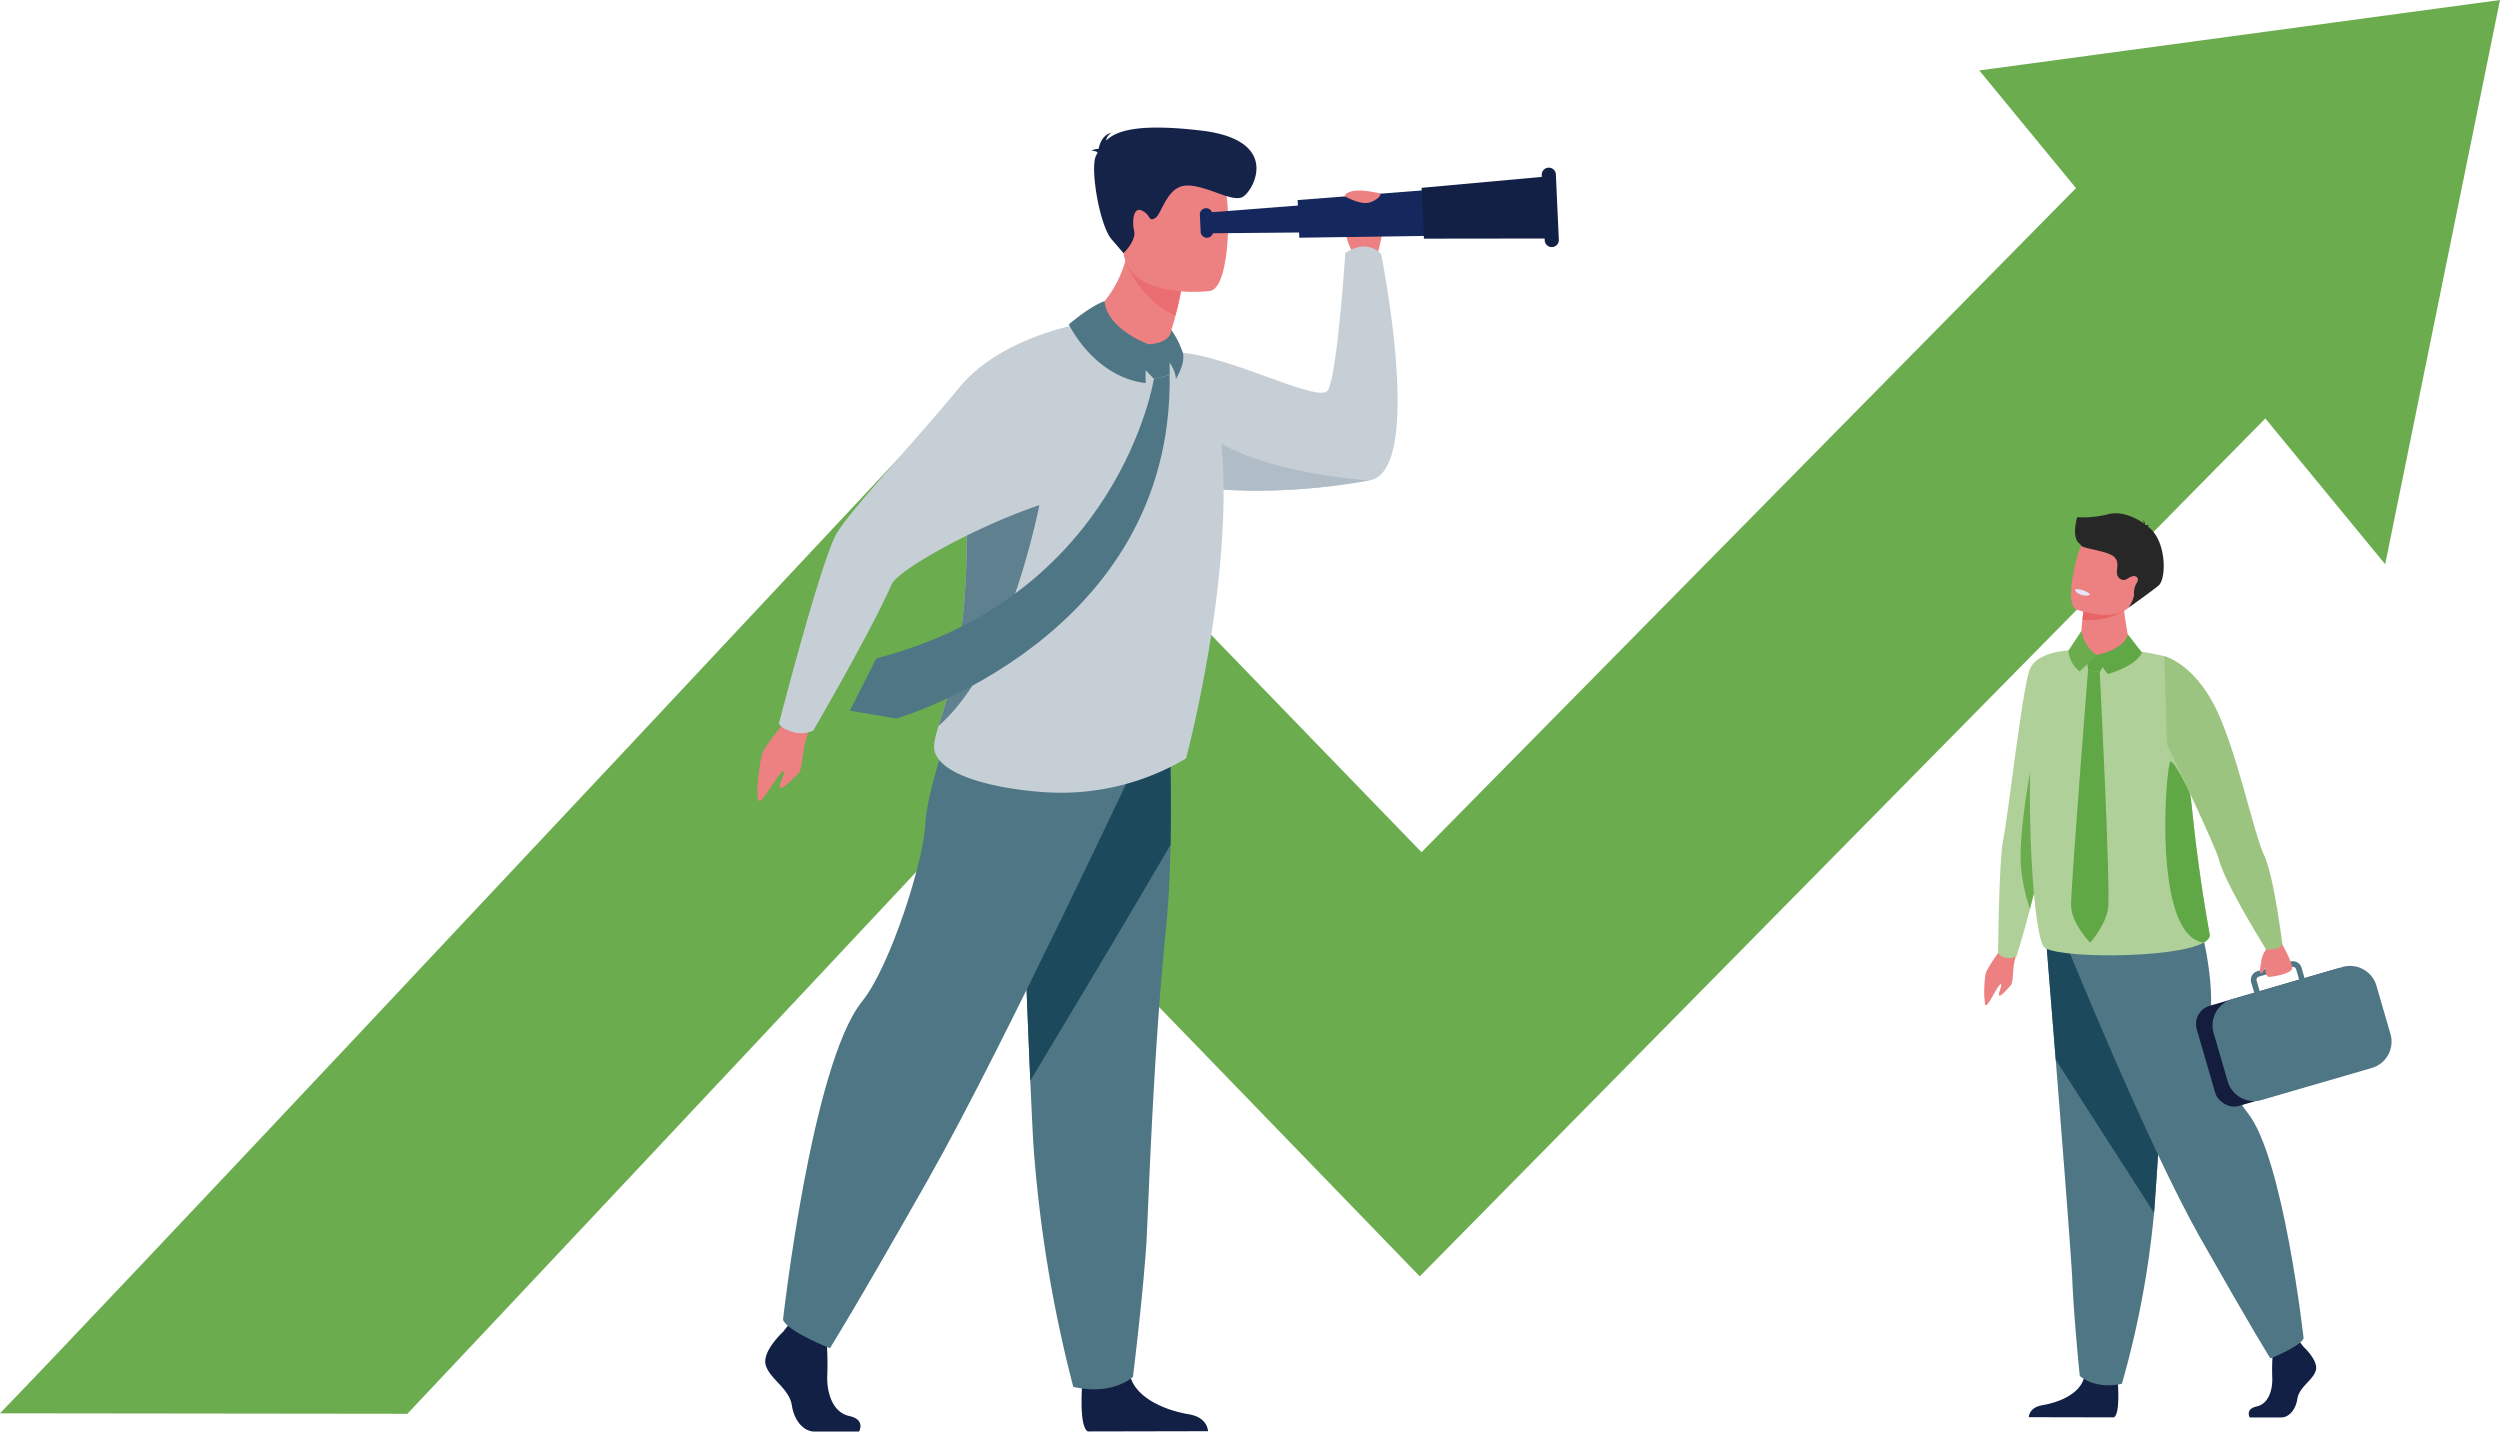 <svg xmlns="http://www.w3.org/2000/svg" width="498.608" height="285.516" viewBox="0 0 498.608 285.516"><g id="Group_3990" data-name="Group 3990" transform="translate(-59.937 -67.766)"><g id="Group_3989" data-name="Group 3989" transform="translate(59.937 67.766)"><g id="Group_3988" data-name="Group 3988"><g id="Group_3982" data-name="Group 3982"><g id="Group_3981" data-name="Group 3981" transform="translate(0 35.259)"><path id="Path_12481" data-name="Path 12481" d="M513.163,139.1,343.1,311.645l-89.437-92.4c-16.747,17.886-42.612,45.492-68.631,73.194-17.781,18.932-32.178,34.23-43.846,46.61l-81.251-.095c22.537-23.271,113.278-119.978,174.411-185.335l18.691-19.982,90.413,93.406L476.21,92.339Z" transform="translate(-59.937 -92.339)" fill="#6bac4f"></path></g><path id="Path_12482" data-name="Path 12482" d="M335.046,81.815,416,180.3,438.9,67.766Z" transform="translate(59.708 -67.766)" fill="#6bac4f"></path></g><g id="Group_3985" data-name="Group 3985" transform="translate(395.722 102.37)"><g id="Group_3983" data-name="Group 3983" transform="translate(8.905 78.89)"><path id="Path_12483" data-name="Path 12483" d="M383.444,255.372s3.02,2.756,2.431,4.715-3.315,3.264-3.683,5.658-1.842,3.7-3.168,3.7H372.7s-.976-1.685,1.382-2.191,3.246-3.322,3.1-5.933a45.954,45.954,0,0,1,.221-6.094l5.009-1.161Z" transform="translate(-328.63 -168.005)" fill="#122045"></path><path id="Path_12484" data-name="Path 12484" d="M359.682,260.68s.541,6.275-.785,6.928l-16.971-.036s0-1.959,2.725-2.393,7.516-2.032,8.325-5.586S359.682,260.68,359.682,260.68Z" transform="translate(-341.927 -166.184)" fill="#122045"></path><path id="Path_12485" data-name="Path 12485" d="M344.315,198.645s.9,11,1.947,24.217c1.429,17.956,3.15,40.012,3.319,44.191.294,7.256,1.475,18.863,1.475,18.863s2.8,2.756,8.4,1.594a187.325,187.325,0,0,0,6.417-34.1c.021-.287.044-.577.066-.867,1.326-17.846,3.388-55.423,3.388-55.423Z" transform="translate(-340.888 -192.77)" fill="#4f7685"></path><path id="Path_12486" data-name="Path 12486" d="M344.315,198.645s.9,11,1.947,24.217l19.609,30.55c.021-.287.044-.577.066-.867,1.326-17.846,3.388-55.423,3.388-55.423Z" transform="translate(-340.888 -192.77)" fill="#1d495d"></path><path id="Path_12487" data-name="Path 12487" d="M347.164,201.271S363.3,241.1,373.908,259.813s13.924,23.94,13.924,23.94,6.078-2.393,6.631-4.026c0,0-4.058-36.132-11.162-44.941-4.015-4.976-7.477-16.019-7.3-21.244.3-9.011-3.085-19.453-3.085-19.453Z" transform="translate(-339.649 -194.089)" fill="#4f7685"></path></g><path id="Path_12488" data-name="Path 12488" d="M339.255,199.5s-3.012,4.079-3.234,5.169a21.465,21.465,0,0,0-.12,6.113c.36,1.138,2.238-3.395,3-3.917s-.475,1.784-.179,2.134,1.748-1.416,2.319-2.019.3-3.623.914-5.461S339.255,199.5,339.255,199.5Z" transform="translate(-335.721 -112.845)" fill="#ed8080"></path><path id="Path_12489" data-name="Path 12489" d="M351.7,158.19s-4.071,37.9-4.434,38.978c-.079.234-.4,1.433-.848,3.16-.641,2.465-1.547,6.007-2.4,9.374-1.3,5.088-2.695,9.489-2.695,9.489a3.575,3.575,0,0,1-2.1.271,2.215,2.215,0,0,1-1.557-.951s.148-18.606,1.056-22.845,3.818-30.3,5.288-33.8S351.7,158.19,351.7,158.19Z" transform="translate(-334.877 -130.812)" fill="#b0d099"></path><path id="Path_12490" data-name="Path 12490" d="M345.057,192.918c-.641,2.465-1.547,6.007-2.4,9.374a36.439,36.439,0,0,1-1.7-7.433c-.818-6.272,1.7-19.632,1.7-19.632Z" transform="translate(-333.518 -123.402)" fill="#6bac4f"></path><path id="Path_12491" data-name="Path 12491" d="M376.732,216.593c-5.843,3.3-30.878,3.223-32.037.636-2.59-5.778-3.239-35.141-2.017-44.148,0,0,.633-13.841,2.017-13.23,9.246-4.249,24.214-.39,24.214-.39,4.036,1.19,3.689,10.412,4.815,23.36.145,1.669.306,3.409.485,5.206.8,8,1.956,17.184,3.718,26.876C378.044,215.54,377.6,216.105,376.732,216.593Z" transform="translate(-332.955 -130.957)" fill="#b0d099"></path><path id="Path_12492" data-name="Path 12492" d="M358.987,160.984c-.155,2.475-3.383,2.2-7.266,1.309s-2.477-3.174-2.477-3.174.057-1.759.3-3.866c.09-.766.2-1.583.349-2.373.069-.387.145-.769.232-1.136.507-2.18,7.754-.076,7.7.509C357.69,153.834,358.835,159.04,358.987,160.984Z" transform="translate(-329.948 -134.036)" fill="#ed8080"></path><path id="Path_12493" data-name="Path 12493" d="M350.252,161.938l-.306-3.42,4.3.811-1.654,3.053Z" transform="translate(-329.535 -130.669)" fill="#60a845"></path><path id="Path_12494" data-name="Path 12494" d="M350.011,155.468l-2.567,3.906a5.682,5.682,0,0,0,2.228,4.145l3.511-3.27S350.914,159.384,350.011,155.468Z" transform="translate(-330.623 -131.995)" fill="#6bac4f"></path><path id="Path_12495" data-name="Path 12495" d="M351.444,160.061a9.174,9.174,0,0,0,2.134,3.81s5.483-1.474,6.789-4.283l-2.855-3.686S357.373,158.69,351.444,160.061Z" transform="translate(-328.883 -131.807)" fill="#60a845"></path><path id="Path_12496" data-name="Path 12496" d="M357.705,152.959a13.462,13.462,0,0,1-8.325,1.771c.09-.766.2-1.583.349-2.373.954-.231,1.753-.376,1.753-.376Z" transform="translate(-329.781 -133.512)" fill="#e86465"></path><path id="Path_12497" data-name="Path 12497" d="M360.6,154.905c-1.7,4.695-7.929,3.5-10.581,2.742-.746-.211-1.208-.387-1.208-.387-.819-.372-1.072-1.8-1-3.607.141-3.573,1.553-8.618,2.362-9.833,1.218-1.829,3.25-3.689,9.29-1.1S362.793,148.89,360.6,154.905Z" transform="translate(-330.466 -138.095)" fill="#ed8080"></path><path id="Path_12498" data-name="Path 12498" d="M365.028,153.509c-1.906,1.554-6,4.431-6,4.431a7.426,7.426,0,0,0,1.012-2.091,2.026,2.026,0,0,0,.076-.707,3.884,3.884,0,0,1,.56-2.168c.248-.4.339-.825.024-1.124-.518-.489-1.4-.04-1.98.357a1.169,1.169,0,0,1-1.277.032l-.007,0c-1.629-1.019.169-2.817-1.154-4.308s-7.051-1.7-6.822-2.632c-1.956-1.1-.723-5.181-.687-5.4a21.127,21.127,0,0,0,6.309-.627c2.844-.715,5.979,1.112,6.972,1.865a1.607,1.607,0,0,0-.158-.7,1.476,1.476,0,0,1,.422.923c.044.043.063.073.05.082a1.884,1.884,0,0,1,.9.207s-.242-.076-.357.069a.176.176,0,0,1-.049.037C366.665,144.448,366.61,152.217,365.028,153.509Z" transform="translate(-330.226 -139.11)" fill="#272727"></path><path id="Path_12499" data-name="Path 12499" d="M351.344,150.655s-.306.591-1.844.1c0,0-1.293-.412-1.079-1.092A4.355,4.355,0,0,1,351.344,150.655Z" transform="translate(-330.208 -134.524)" fill="#e5e6f5"></path><path id="Path_12500" data-name="Path 12500" d="M351.185,160.9s-3.429,43.33-3.381,46.94,3.8,7.428,3.8,7.428,2.99-3.273,3.573-6.727-1.653-47.2-1.653-47.2Z" transform="translate(-330.466 -129.633)" fill="#60a845"></path><path id="Path_12501" data-name="Path 12501" d="M368.548,209.742h0c-10.423-1.5-7.437-35.994-6.619-36.131s3.815,6.166,3.815,6.166l.286,1.4c.8,8,1.956,17.184,3.718,26.876C369.86,208.689,369.417,209.255,368.548,209.742Z" transform="translate(-324.771 -124.106)" fill="#60a845"></path><g id="Group_3984" data-name="Group 3984" transform="translate(41.347 89.332)"><rect id="Rectangle_1279" data-name="Rectangle 1279" width="33.816" height="20.81" rx="3.785" transform="translate(0 9.949) rotate(-16.225)" fill="#141d3e"></rect><path id="Path_12502" data-name="Path 12502" d="M367.682,215.679l2.812,9.661a5.457,5.457,0,0,0,3.772,3.724,5.335,5.335,0,0,0,1.815.192h0a5.364,5.364,0,0,0,1.167-.2l22-6.4a5.469,5.469,0,0,0,3.712-6.758l-2.811-9.661a5.47,5.47,0,0,0-6.758-3.712l-7.575,2.205-.6-2.061a1.8,1.8,0,0,0-2.23-1.225l-.831.241-4.607,1.342-1.145.334a1.8,1.8,0,0,0-1.224,2.228l.6,2.062-4.389,1.276a5.221,5.221,0,0,0-.505.175h0a5.473,5.473,0,0,0-3.263,3.787h0A5.393,5.393,0,0,0,367.682,215.679Zm17.054-10.641-7.872,2.292-.6-2.061a.673.673,0,0,1,.458-.832l1.977-.575,3.626-1.056.979-.284a.644.644,0,0,1,.2-.026.672.672,0,0,1,.633.482Z" transform="translate(-363.262 -201.366)" fill="#4f7685"></path></g><path id="Path_12503" data-name="Path 12503" d="M374.956,200.118s-.684,5.715.6,5.633,4.417-.7,4.63-1.682-2.4-5.575-2.4-5.575Z" transform="translate(-318.737 -113.283)" fill="#ed8080"></path><path id="Path_12504" data-name="Path 12504" d="M375.428,199.616a5.3,5.3,0,0,0-1.065,2.177c-.085.959-.551,2.633-.112,2.742s1.241-2.086,1.241-2.086Z" transform="translate(-319.045 -112.795)" fill="#ed8080"></path><path id="Path_12505" data-name="Path 12505" d="M360.779,158.976s5.536,1.324,9.911,9.731,7.833,25.36,9.922,29.836,3.679,17.9,3.679,17.9a2.051,2.051,0,0,1-1.452.911,6.848,6.848,0,0,1-1.771.115s-8.229-13.181-9.41-17.918c-.64-2.563-10.4-23.076-10.4-23.076Z" transform="translate(-324.823 -130.47)" fill="#9bc480"></path></g><g id="Group_3987" data-name="Group 3987" transform="translate(151.055 25.444)"><path id="Path_12506" data-name="Path 12506" d="M248.653,106.011s-3.946-7.014,0-8.44,5.732-.112,5.92,1.487-1.5,7.893-1.5,7.893Z" transform="translate(-129.682 -80.514)" fill="#ed8080"></path><path id="Path_12507" data-name="Path 12507" d="M267.457,148.662a127.563,127.563,0,0,1-19.783,2.032,110.139,110.139,0,0,1-15.207-.684c-1.2-.136-2.343-.291-3.447-.458-11.651-1.766-18.084-4.9-18.084-4.9s10.646-22.283,19.243-21.427c10.089,1.006,27.184,10.059,28.883,7.52,1.914-2.861,3.516-27.394,3.516-27.394,4.473-3.064,7.143.165,7.143.165S278.46,146.678,267.457,148.662Z" transform="translate(-145.323 -78.309)" fill="#c6cfd6"></path><path id="Path_12508" data-name="Path 12508" d="M261.735,138.24a127.563,127.563,0,0,1-19.783,2.032,110.139,110.139,0,0,1-15.207-.684c-2.683-8.536-4.615-17.255.783-12C237.052,136.861,261.735,138.24,261.735,138.24Z" transform="translate(-139.601 -67.886)" fill="#b1bdc6"></path><path id="Path_12509" data-name="Path 12509" d="M210.42,260.952s-.766,8.859,1.106,9.78l23.964-.049s0-2.765-3.85-3.381-10.611-2.868-11.755-7.886S210.42,260.952,210.42,260.952Z" transform="translate(-145.615 -10.685)" fill="#122045"></path><path id="Path_12510" data-name="Path 12510" d="M231.869,193.606c-.119,5.793-.4,11.766-.943,17.137-2.587,25.479-3.5,56.264-3.868,62.2-.646,10.3-2.68,26.764-2.68,26.764s-4.038,3.831-11.907,2a267.887,267.887,0,0,1-7.977-48.67c-.022-.409-.044-.821-.066-1.233-.169-3.3-.346-7.074-.525-11.143-1.2-27.256-2.5-67.746-2.5-67.746l30.071-7.06S232.163,179.165,231.869,193.606Z" transform="translate(-149.47 -50.55)" fill="#4f7685"></path><path id="Path_12511" data-name="Path 12511" d="M231.869,193.606c-7.622,13.148-22.148,37.372-27.966,47.058-1.2-27.256-2.5-67.746-2.5-67.746l30.071-7.06S232.163,179.165,231.869,193.606Z" transform="translate(-149.47 -50.55)" fill="#1d495d"></path><path id="Path_12512" data-name="Path 12512" d="M171.466,167.445s-4.893,5.754-5.334,7.35-1.224,7.345-.8,9.071,3.672-4.816,4.856-5.516-.888,2.6-.484,3.154,2.741-1.927,3.652-2.765.821-5.352,1.916-8.021S171.466,167.445,171.466,167.445Z" transform="translate(-165.209 -49.86)" fill="#ed8080"></path><path id="Path_12513" data-name="Path 12513" d="M169.843,253.456s-4.266,3.893-3.434,6.658,4.682,4.61,5.2,7.99,2.6,5.224,4.474,5.224h8.927s1.379-2.379-1.95-3.1-4.584-4.689-4.376-8.377a65.067,65.067,0,0,0-.311-8.605l-7.074-1.639Z" transform="translate(-164.734 -13.256)" fill="#122045"></path><path id="Path_12514" data-name="Path 12514" d="M240.924,173.982s-28.15,60.231-43.13,86.658-19.661,33.8-19.661,33.8-8.582-3.381-9.363-5.685c0,0,5.728-51.021,15.76-63.457,5.669-7.028,12.327-28.117,12.64-35.492s6.889-24.979,6.889-24.979Z" transform="translate(-163.661 -50.997)" fill="#4f7685"></path><path id="Path_12515" data-name="Path 12515" d="M240.021,199.668a48.781,48.781,0,0,1-27.039,6.789c-6.952-.3-20.746-2.274-22.971-7.8-.522-1.3-.139-2.946.644-5.476,2.035-6.573,6.778-19.088,5.346-46.841a45.467,45.467,0,0,1,.185-7.284c1.492-13.67,9.327-21.766,16.9-24.411,18.466-6.454,24.623,2.488,24.623,2.488s8.162,6.466,9.393,19.962C249.559,164.088,240.021,199.668,240.021,199.668Z" transform="translate(-154.527 -73.842)" fill="#c6cfd6"></path><path id="Path_12516" data-name="Path 12516" d="M209.79,118.036s8.473,5.154,17.664,3.7c0,0,1.817-.462.923-2.594a26.981,26.981,0,0,0,.816-2.845,42.766,42.766,0,0,0,1.052-4.643l-5.214-5.481-4.94-5.239C218.725,113.45,209.79,118.036,209.79,118.036Z" transform="translate(-145.821 -78.788)" fill="#ed8080"></path><path id="Path_12517" data-name="Path 12517" d="M216.417,104.238s2.838,7.586,9.894,10.615c.806-2.944,1.33-6.024,1.33-6.024l-5.493-4.1Z" transform="translate(-142.939 -77.349)" fill="#ea6e71"></path><path id="Path_12518" data-name="Path 12518" d="M233.745,116.231s-16.173,2.022-17.309-7.918-3.988-16.372,6.292-18.083,12.72,1.861,13.919,5.088S237.923,115.449,233.745,116.231Z" transform="translate(-143.47 -83.634)" fill="#ed8080"></path><path id="Path_12519" data-name="Path 12519" d="M212.871,90.48c-.139-.172-.471-.32-1.218-.39a3.032,3.032,0,0,1,1.413-.34c.2-1.036.821-2.858,2.63-3.239a2.247,2.247,0,0,0-1.151,1.58c2.157-2.055,6.664-3.438,18.946-2,16.187,1.9,10.443,12.088,8.294,13.247s-7.311-2.436-11.238-2.274-4.887,5.794-6.245,6.52-.783-.627-2.55-1.508-2.05,2.092-1.6,4.048-2.121,4.418-2.121,4.418l-2.393-2.782c-2.395-2.782-4.316-14.257-3.089-16.641C212.653,90.907,212.761,90.693,212.871,90.48Z" transform="translate(-145.011 -85.499)" fill="#162349"></path><g id="Group_3986" data-name="Group 3986" transform="translate(88.249 7.994)"><path id="Path_12520" data-name="Path 12520" d="M255.3,101.846l-27.457.244-.187-4.131,27.372-2.121Z" transform="translate(-226.299 -88.996)" fill="#15285d"></path><path id="Path_12521" data-name="Path 12521" d="M270.534,103.352l-29.894.432-.341-7.51,29.809-2.31Z" transform="translate(-220.802 -89.811)" fill="#15285d"></path><path id="Path_12522" data-name="Path 12522" d="M283.2,104.673l-25.209.031-.46-10.139,25.107-2.284Z" transform="translate(-213.308 -90.543)" fill="#122045"></path><path id="Path_12523" data-name="Path 12523" d="M276.295,106.911h0a1.41,1.41,0,0,0,1.344-1.472l-.591-13.025a1.409,1.409,0,0,0-1.472-1.343h0a1.409,1.409,0,0,0-1.344,1.472l.591,13.023A1.411,1.411,0,0,0,276.295,106.911Z" transform="translate(-206.045 -91.07)" fill="#122045"></path><path id="Path_12524" data-name="Path 12524" d="M228.175,102.594h0a1.254,1.254,0,0,1-1.309-1.2l-.154-3.379a1.253,1.253,0,0,1,1.194-1.309h0a1.253,1.253,0,0,1,1.309,1.194l.154,3.381A1.254,1.254,0,0,1,228.175,102.594Z" transform="translate(-226.711 -88.617)" fill="#15285d"></path></g><path id="Path_12525" data-name="Path 12525" d="M190.387,185.077c2.035-6.573,6.778-19.088,5.346-46.841a45.467,45.467,0,0,1,.185-7.284h0C202,130.431,211.288,137,211.288,137S205.567,171.881,190.387,185.077Z" transform="translate(-154.259 -65.743)" fill="#5f808f"></path><path id="Path_12526" data-name="Path 12526" d="M227.877,112.851s-15.583,2.679-23.71,12.6-21.2,23.913-24.293,28.811S168.2,192.5,168.2,192.5s.567,1.072,2.933,1.695a5.58,5.58,0,0,0,3.909-.329s11.369-19.456,15.648-29.176c1.778-4.039,32.522-20.033,44.082-18.375C239.311,146.969,227.877,112.851,227.877,112.851Z" transform="translate(-163.908 -73.603)" fill="#c6cfd6"></path><path id="Path_12527" data-name="Path 12527" d="M246.812,95.349s3.35,2.049,5.356,1.182S254,94.87,254,94.87,247.94,93.189,246.812,95.349Z" transform="translate(-129.72 -81.694)" fill="#ed8080"></path><path id="Path_12528" data-name="Path 12528" d="M238.709,120.658s-6.839,43.175-55.36,55.746l-5.285,10.427,9.285,1.571s55.239-16,54.495-68.508Z" transform="translate(-159.619 -70.54)" fill="#4f7685"></path><path id="Path_12529" data-name="Path 12529" d="M220.268,115.624l-2.24.219v3.242l3.3,3.43,3.137-.763v-4.5l-2.255-1.629Z" transform="translate(-142.238 -72.397)" fill="#4f7685"></path><path id="Path_12530" data-name="Path 12530" d="M215.623,109.64s-2.167.489-7.123,4.607c0,0,4.929,10.463,15.328,11.716a34.755,34.755,0,0,1,.584-7.737S216.17,115.276,215.623,109.64Z" transform="translate(-146.382 -75)" fill="#4f7685"></path><path id="Path_12531" data-name="Path 12531" d="M219.589,116.5s5.075,2.693,5.451,6.892c0,0,1.94-3.074,1.378-5.2a17.349,17.349,0,0,0-2.3-4.567S224.288,116.183,219.589,116.5Z" transform="translate(-141.56 -73.269)" fill="#4f7685"></path></g></g></g></g></svg>